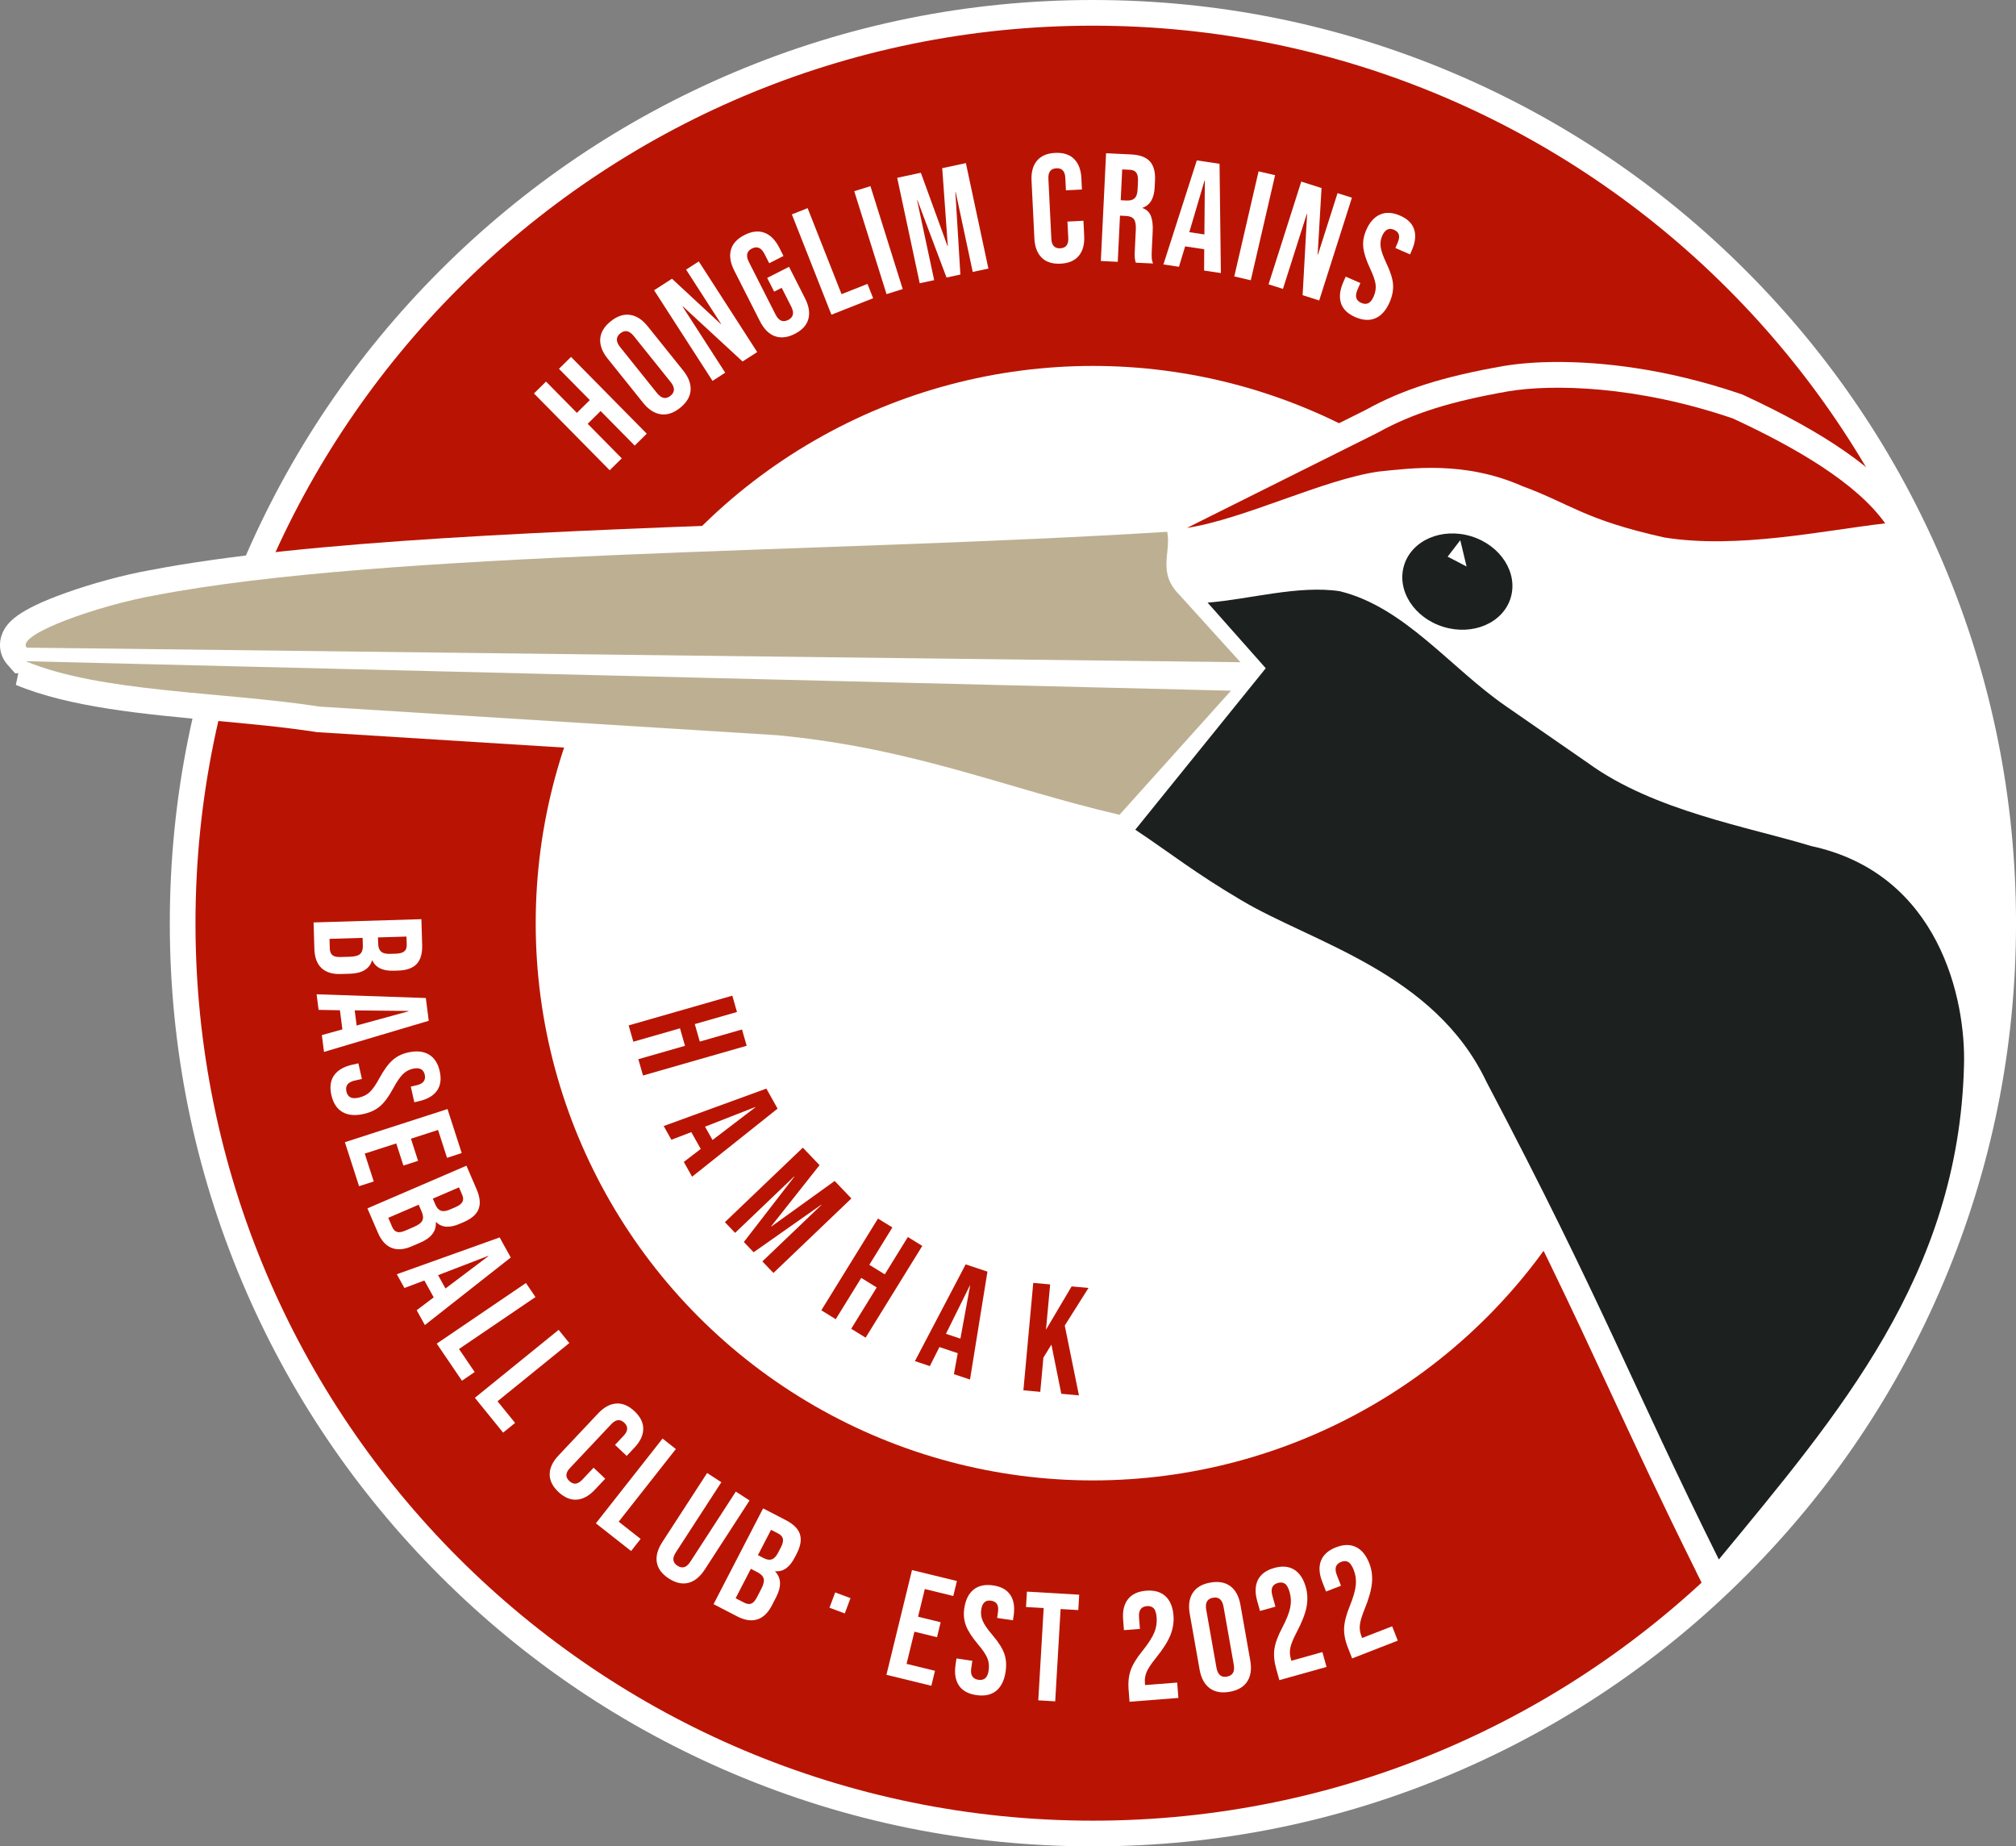 <?xml version="1.0" encoding="UTF-8"?>
<svg id="_레이어_2" data-name="레이어_2" xmlns="http://www.w3.org/2000/svg" viewBox="0 0 785.13 719">
  <rect x="0" y="0" width="785.13" height="719" fill="#808080" stroke="none"/>
  <defs>
    <style>
      .cls-1, .cls-2 {
        fill: #b91403;
      }

      .cls-3, .cls-4 {
        fill: #fff;
      }

      .cls-4, .cls-5, .cls-2, .cls-6 {
        fill-rule: evenodd;
      }

      .cls-5 {
        fill: #bdb092;
      }

      .cls-6 {
        fill: #1c201f;
      }
    </style>
  </defs>
  <g id="_레이어_1-2" data-name="레이어_1">
    <g>
      <g>
        <g>
          <g>
            <path class="cls-1" d="M425.63,714c-47.86,0-94.28-9.37-137.99-27.86-42.21-17.85-80.12-43.41-112.68-75.97-32.55-32.55-58.12-70.47-75.97-112.68-18.49-43.71-27.86-90.13-27.86-137.99s9.37-94.28,27.86-137.99c17.85-42.21,43.42-80.12,75.97-112.68s70.47-58.12,112.68-75.97c43.71-18.49,90.13-27.86,137.99-27.86s94.28,9.37,137.99,27.86c42.21,17.85,80.12,43.42,112.68,75.97,32.56,32.56,58.11,70.47,75.97,112.68,18.49,43.71,27.86,90.13,27.86,137.99s-9.37,94.28-27.86,137.99c-17.85,42.21-43.41,80.12-75.97,112.68-32.55,32.56-70.47,58.11-112.68,75.97-43.71,18.49-90.13,27.86-137.99,27.86h0Z"/>
            <path class="cls-3" d="M425.63,10c193.02,0,349.5,156.48,349.5,349.5s-156.48,349.5-349.5,349.5S76.13,552.52,76.13,359.5,232.61,10,425.63,10M425.63,0c-48.53,0-95.61,9.51-139.94,28.25-42.81,18.11-81.26,44.03-114.27,77.04-33.01,33.01-58.93,71.46-77.04,114.27-18.75,44.33-28.25,91.41-28.25,139.94s9.51,95.61,28.25,139.94c18.11,42.81,44.03,81.26,77.04,114.27,33.01,33.01,71.46,58.93,114.27,77.04,44.33,18.75,91.41,28.26,139.94,28.26s95.61-9.51,139.94-28.26c42.81-18.11,81.26-44.03,114.27-77.04,33.01-33.01,58.93-71.46,77.04-114.27,18.75-44.33,28.26-91.41,28.26-139.94s-9.51-95.61-28.26-139.94c-18.11-42.81-44.03-81.26-77.04-114.27-33.01-33.01-71.46-58.93-114.27-77.04C521.24,9.51,474.16,0,425.63,0h0Z"/>
          </g>
          <circle class="cls-3" cx="425.63" cy="359.5" r="217"/>
          <g>
            <path class="cls-3" d="M207.95,153.22l4.7-4.63,12.01,12.18,5.04-4.97-12.01-12.18,4.7-4.63,29.49,29.9-4.7,4.63-13.27-13.46-5.04,4.97,13.27,13.46-4.7,4.63-29.49-29.9h0Z"/>
            <path class="cls-3" d="M257.34,161.32c-2.49-.36-4.79-1.85-6.89-4.47l-13.82-17.22c-2.1-2.62-3.06-5.19-2.87-7.7.19-2.51,1.55-4.78,4.08-6.81s5.04-2.86,7.53-2.5c2.49.36,4.79,1.85,6.89,4.47l13.82,17.22c2.1,2.62,3.06,5.19,2.87,7.7-.19,2.51-1.55,4.78-4.08,6.81s-5.04,2.86-7.53,2.5h0ZM261.19,148.77l-14.34-17.88c-1.73-2.15-3.48-2.52-5.26-1.09-1.78,1.43-1.8,3.22-.08,5.37l14.34,17.88c1.73,2.15,3.48,2.52,5.26,1.09,1.78-1.43,1.8-3.22.08-5.37h0Z"/>
            <path class="cls-3" d="M254.74,113.03l6.96-4.49,19.02,17.65.1-.07-13.62-21.13,4.94-3.19,22.75,35.3-5.7,3.67-23.27-21.48-.1.07,16.61,25.77-4.94,3.19-22.76-35.3h0Z"/>
            <path class="cls-3" d="M301.74,130.91c-2.32-.86-4.25-2.81-5.79-5.84l-9.99-19.69c-1.54-3.03-1.97-5.74-1.3-8.12.67-2.38,2.44-4.3,5.29-5.75,2.85-1.45,5.44-1.74,7.76-.88s4.25,2.81,5.79,5.84l1.63,3.21-5.56,2.82-1.82-3.58c-1.25-2.46-2.89-3.18-4.92-2.14-2.03,1.03-2.42,2.78-1.18,5.24l10.4,20.49c1.23,2.43,2.86,3.12,4.9,2.09s2.43-2.76,1.2-5.19l-3.72-7.33-2.94,1.49-2.71-5.35,8.51-4.32,6.22,12.25c1.54,3.03,1.97,5.74,1.3,8.12-.67,2.38-2.44,4.3-5.29,5.75-2.85,1.45-5.44,1.74-7.76.88h0Z"/>
            <path class="cls-3" d="M308.39,83.48l6.14-2.42,13.21,33.49,10.1-3.99,2.2,5.58-16.24,6.41-15.41-39.07h0Z"/>
            <path class="cls-3" d="M332.69,74.46l6.3-1.97,12.57,40.07-6.3,1.98-12.57-40.07Z"/>
            <path class="cls-3" d="M349.41,69.24l9.21-1.97,10.38,28.52.12-.03-2.17-30.27,9.21-1.97,8.77,41.07-6.1,1.3-6.64-31.1-.12.03,1.95,32.1-5.4,1.15-11.33-30.1-.12.03,6.64,31.1-5.63,1.2-8.77-41.07h0Z"/>
            <path class="cls-3" d="M405.7,100.34c-1.75-1.72-2.7-4.21-2.86-7.49l-1.11-22.53c-.16-3.28.54-5.85,2.11-7.73,1.57-1.88,3.93-2.9,7.09-3.05,3.15-.15,5.61.62,7.35,2.34s2.7,4.21,2.86,7.49l.22,4.43-6.23.31-.24-4.85c-.13-2.6-1.29-3.84-3.49-3.73-2.2.11-3.23,1.46-3.1,4.06l1.15,23.43c.13,2.56,1.29,3.78,3.48,3.67,2.2-.11,3.23-1.44,3.11-4l-.32-6.41,6.23-.31.29,5.93c.16,3.28-.54,5.85-2.11,7.73-1.57,1.88-3.93,2.9-7.09,3.05-3.16.15-5.61-.62-7.35-2.34h0Z"/>
            <path class="cls-3" d="M430.75,59.67l9.77.47c3.4.17,5.83,1.07,7.32,2.73,1.48,1.65,2.14,4.12,1.98,7.4l-.12,2.58c-.21,4.36-1.78,7.04-4.72,8.06v.12c1.57.56,2.65,1.59,3.24,3.1.59,1.51.82,3.5.7,5.98l-.36,7.37c-.06,1.2-.07,2.17-.02,2.91.04.74.21,1.48.49,2.22l-6.71-.32c-.21-.69-.34-1.34-.39-1.94-.05-.6-.04-1.68.04-3.24l.37-7.67c.09-1.92-.15-3.27-.73-4.06-.58-.79-1.63-1.22-3.15-1.29l-2.28-.11-.87,17.98-6.59-.32,2.04-41.95h0ZM438.86,78.08c1.32.06,2.32-.23,3.02-.88.69-.65,1.08-1.77,1.15-3.37l.16-3.24c.07-1.52-.14-2.63-.65-3.33-.51-.71-1.34-1.09-2.5-1.14l-3-.14-.58,11.99s2.4.12,2.4.12Z"/>
            <path class="cls-3" d="M466.11,62.46l8.84,1.33.52,42.55-6.53-.98.05-8.43-.02.12-7.42-1.11-2.41,7.95-6.05-.91,13.01-40.52h0ZM469.05,91.3l.18-20.97-.12-.02-5.94,20.1,5.87.88h0Z"/>
            <path class="cls-3" d="M490.15,66.73l6.43,1.49-9.46,40.92-6.43-1.49,9.46-40.92h0Z"/>
            <path class="cls-3" d="M506.78,70.72l7.89,2.51-1.51,25.9.11.04,7.63-23.96,5.6,1.78-12.74,40.02-6.46-2.06,1.75-31.62-.11-.04-9.3,29.21-5.6-1.78,12.74-40.02h0Z"/>
            <path class="cls-3" d="M522.26,118.09c-.78-2.32-.49-5.04.86-8.16l.96-2.2,5.72,2.49-1.15,2.64c-1.08,2.5-.58,4.2,1.51,5.1,1.03.45,1.94.48,2.73.11.79-.38,1.49-1.24,2.08-2.6.7-1.61.95-3.19.75-4.74-.2-1.55-.92-3.61-2.15-6.2-1.54-3.29-2.42-6.03-2.64-8.24-.22-2.21.16-4.43,1.13-6.67,1.32-3.04,3.12-5.07,5.38-6.07,2.27-1,4.87-.86,7.8.41,2.9,1.26,4.73,3.04,5.49,5.36.76,2.32.47,5.03-.89,8.15l-.69,1.6-5.72-2.49.86-1.98c.57-1.32.73-2.4.48-3.22-.25-.83-.87-1.46-1.86-1.89-2.02-.88-3.56-.08-4.63,2.37-.61,1.39-.8,2.86-.57,4.4.23,1.54.96,3.6,2.19,6.18,1.58,3.3,2.45,6.06,2.62,8.27s-.27,4.53-1.32,6.95c-1.37,3.16-3.2,5.24-5.49,6.25-2.29,1.01-4.92.87-7.9-.42-2.94-1.28-4.79-3.07-5.57-5.4h0Z"/>
          </g>
          <g>
            <path class="cls-3" d="M164.11,357.93l.3,9.96c.1,3.4-.61,5.9-2.14,7.51-1.53,1.61-3.94,2.46-7.22,2.56l-1.68.05c-2.16.07-3.93-.23-5.31-.89-1.38-.66-2.39-1.7-3.04-3.12h-.12c-1.02,3.32-3.89,5.04-8.61,5.19l-3.6.11c-3.24.1-5.73-.68-7.48-2.32-1.75-1.65-2.68-4.11-2.78-7.39l-.31-10.38,41.98-1.27h0ZM128.44,369.39c.04,1.16.37,2.01,1.01,2.55.64.54,1.71.79,3.23.74l3.66-.11c1.92-.06,3.24-.43,3.96-1.11.72-.68,1.06-1.78,1.01-3.3l-.09-2.94-12.89.39.11,3.78h0ZM147.29,367.62c.04,1.32.41,2.3,1.11,2.94.7.64,1.85.93,3.45.89l2.34-.07c1.52-.05,2.61-.35,3.27-.91.66-.56.98-1.42.94-2.58l-.1-3.18-11.1.34.08,2.58h0Z"/>
            <path class="cls-3" d="M165.84,388.64l1.13,8.87-40.79,12.12-.84-6.55,8.12-2.25-.12.02-.95-7.44-8.31-.15-.78-6.07,42.53,1.45h0ZM138.9,399.35l20.22-5.55-.02-.12-20.96-.22.75,5.89h0Z"/>
            <path class="cls-3" d="M130.13,418.73c1.42-2,3.78-3.37,7.1-4.12l2.34-.53,1.37,6.09-2.81.63c-2.65.6-3.73,2.01-3.23,4.23.25,1.09.75,1.85,1.53,2.27.77.42,1.88.47,3.32.14,1.72-.39,3.14-1.12,4.27-2.19,1.13-1.08,2.38-2.87,3.74-5.39,1.74-3.18,3.44-5.51,5.1-6.99,1.65-1.48,3.67-2.49,6.05-3.02,3.24-.73,5.93-.47,8.07.77,2.14,1.24,3.57,3.42,4.27,6.54.69,3.08.33,5.61-1.09,7.6s-3.79,3.34-7.1,4.09l-1.7.38-1.37-6.09,2.11-.48c1.4-.32,2.37-.82,2.89-1.51.52-.69.66-1.56.43-2.62-.48-2.15-2.03-2.93-4.65-2.34-1.48.33-2.78,1.05-3.89,2.14s-2.34,2.9-3.7,5.42c-1.74,3.22-3.45,5.55-5.13,7-1.68,1.45-3.81,2.46-6.39,3.04-3.36.76-6.12.51-8.29-.75-2.17-1.26-3.61-3.46-4.32-6.62-.7-3.12-.35-5.68,1.07-7.68h0Z"/>
            <path class="cls-3" d="M174.28,431.89l5.53,17.13-5.71,1.85-3.5-10.85-10.56,3.41,2.78,8.62-5.71,1.84-2.79-8.62-12.27,3.96,3.5,10.85-5.71,1.84-5.53-17.13,39.97-12.91h0Z"/>
            <path class="cls-3" d="M181.66,453.95l3.94,9.15c1.35,3.12,1.6,5.71.77,7.77-.83,2.06-2.76,3.74-5.77,5.03l-1.54.66c-1.98.86-3.74,1.23-5.26,1.13-1.53-.11-2.85-.7-3.97-1.79l-.11.05c.27,3.45-1.76,6.12-6.1,7.98l-3.31,1.42c-2.98,1.28-5.58,1.48-7.81.59-2.24-.89-4-2.84-5.3-5.85l-4.11-9.53,38.57-16.62h0ZM152.7,477.72c.46,1.06,1.08,1.73,1.88,2,.79.27,1.88.1,3.28-.5l3.36-1.45c1.76-.76,2.85-1.59,3.27-2.49.42-.9.33-2.05-.27-3.44l-1.16-2.7-11.85,5.1,1.5,3.47h0ZM169.58,469.14c.52,1.21,1.23,1.99,2.11,2.32.89.34,2.06.19,3.53-.44l2.15-.93c1.4-.6,2.3-1.28,2.71-2.05.41-.77.39-1.68-.07-2.74l-1.26-2.92-10.19,4.39,1.02,2.37h0Z"/>
            <path class="cls-3" d="M194.58,481.87l4.33,7.82-33.44,26.31-3.19-5.77,6.72-5.09-.1.06-3.63-6.56-7.77,2.93-2.96-5.36,40.06-14.34h0ZM173.49,501.76l16.74-12.62-.06-.1-19.56,7.53,2.88,5.2Z"/>
            <path class="cls-3" d="M204.83,499.63l3.71,5.46-29.78,20.23,6.1,8.98-4.96,3.37-9.81-14.44,34.74-23.6h0Z"/>
            <path class="cls-3" d="M217.56,517.88l4.16,5.13-27.96,22.67,6.84,8.43-4.66,3.78-11-13.56,32.62-26.46Z"/>
            <path class="cls-3" d="M214.07,574.08c.02-2.45,1.16-4.87,3.41-7.26l15.47-16.42c2.25-2.39,4.59-3.67,7.04-3.84,2.44-.17,4.81.83,7.11,2.99,2.3,2.17,3.44,4.47,3.41,6.92-.03,2.45-1.16,4.87-3.41,7.25l-3.04,3.23-4.54-4.28,3.33-3.54c1.78-1.89,1.87-3.59.27-5.1s-3.29-1.32-5.08.58l-16.08,17.08c-1.76,1.86-1.83,3.55-.23,5.06,1.6,1.51,3.28,1.33,5.04-.53l4.4-4.67,4.54,4.28-4.07,4.32c-2.25,2.39-4.6,3.67-7.04,3.84-2.44.17-4.81-.83-7.11-2.99-2.3-2.17-3.44-4.47-3.41-6.92h0Z"/>
            <path class="cls-3" d="M258.02,560.2l5.19,4.08-22.26,28.29,8.54,6.71-3.71,4.72-13.72-10.79,25.97-33.01h0Z"/>
            <path class="cls-3" d="M255.8,608.43c-.42-2.44.3-5.09,2.15-7.94l17.44-26.88,5.54,3.59-17.7,27.28c-.78,1.21-1.11,2.24-.97,3.09.14.85.66,1.57,1.57,2.16.91.59,1.78.77,2.61.55.83-.22,1.64-.94,2.43-2.15l17.7-27.28,5.34,3.46-17.43,26.88c-1.85,2.85-3.98,4.59-6.38,5.2s-4.94.05-7.63-1.69c-2.68-1.74-4.24-3.83-4.66-6.27h0Z"/>
            <path class="cls-3" d="M297.17,587.38l8.85,4.58c3.02,1.56,4.86,3.4,5.52,5.52.66,2.12.24,4.64-1.27,7.55l-.77,1.49c-.99,1.92-2.11,3.32-3.36,4.21-1.25.89-2.65,1.27-4.2,1.14l-.05.11c2.4,2.5,2.51,5.85.35,10.04l-1.65,3.2c-1.49,2.88-3.38,4.68-5.67,5.41-2.29.73-4.89.34-7.81-1.17l-9.22-4.77,19.3-37.3h0ZM289.85,624.12c1.03.53,1.94.65,2.72.36.78-.29,1.52-1.11,2.22-2.47l1.68-3.25c.88-1.71,1.2-3.04.95-4-.25-.96-1.05-1.79-2.39-2.49l-2.61-1.35-5.93,11.46,3.36,1.74h0ZM297.47,606.78c1.17.61,2.21.76,3.11.46.9-.3,1.71-1.16,2.45-2.58l1.08-2.08c.7-1.35.96-2.45.8-3.3-.17-.85-.77-1.54-1.8-2.08l-2.83-1.46-5.1,9.86,2.29,1.19h0Z"/>
            <path class="cls-3" d="M325.26,620.12l5.96,2.22-2.22,5.96-5.96-2.22,2.22-5.96Z"/>
            <path class="cls-3" d="M355.18,611.41l17.49,4.27-1.42,5.83-11.08-2.71-2.63,10.78,8.8,2.15-1.42,5.83-8.8-2.15-3.06,12.53,11.07,2.7-1.42,5.83-17.49-4.27,9.96-40.8h0Z"/>
            <path class="cls-3" d="M373.42,656.31c-1.35-2.04-1.78-4.74-1.27-8.11l.36-2.37,6.17.92-.43,2.85c-.4,2.69.52,4.2,2.78,4.54,1.11.17,2-.03,2.67-.6.67-.57,1.12-1.58,1.33-3.05.26-1.74.09-3.33-.5-4.78-.59-1.44-1.82-3.25-3.68-5.43-2.34-2.78-3.89-5.2-4.67-7.28-.78-2.08-.99-4.32-.63-6.74.49-3.28,1.7-5.7,3.63-7.25,1.93-1.55,4.48-2.09,7.64-1.62,3.12.47,5.35,1.72,6.69,3.76,1.33,2.04,1.75,4.74,1.25,8.1l-.26,1.72-6.17-.92.32-2.14c.21-1.42.09-2.5-.36-3.24-.46-.73-1.22-1.18-2.29-1.34-2.18-.33-3.46.84-3.86,3.49-.23,1.5-.03,2.97.59,4.4.61,1.43,1.85,3.23,3.71,5.41,2.38,2.78,3.93,5.22,4.67,7.31.74,2.09.91,4.44.52,7.06-.51,3.4-1.74,5.89-3.69,7.46-1.95,1.57-4.53,2.11-7.74,1.63-3.17-.47-5.42-1.73-6.78-3.77h0Z"/>
            <path class="cls-3" d="M406.47,626.2l-6.89-.4.35-5.99,20.36,1.19-.35,5.99-6.89-.4-2.1,35.94-6.59-.39,2.1-35.94h0Z"/>
            <path class="cls-3" d="M439.53,658.14c-.23-2.99.05-5.59.84-7.8.79-2.21,2.32-4.7,4.59-7.49,2.23-2.78,3.74-5.13,4.54-7.03.79-1.91,1.11-3.86.96-5.85-.14-1.79-.53-3.02-1.16-3.67-.63-.65-1.51-.94-2.62-.85-2.27.18-3.3,1.64-3.09,4.39l.35,4.49-6.22.48-.32-4.07c-.27-3.39.37-6.06,1.9-8,1.53-1.94,3.89-3.04,7.09-3.29,3.19-.25,5.69.47,7.51,2.15,1.82,1.68,2.86,4.22,3.12,7.61.2,2.55-.22,5.09-1.24,7.62-1.03,2.53-2.91,5.48-5.66,8.87-1.79,2.23-2.98,4.01-3.55,5.36-.58,1.35-.81,2.76-.69,4.24l.07.9,12.5-.97.47,5.98-19.02,1.48-.35-4.55h0Z"/>
            <path class="cls-3" d="M471.08,657.39c-2.01-1.51-3.31-3.92-3.9-7.23l-3.84-21.74c-.58-3.31-.19-6.02,1.18-8.13,1.37-2.11,3.66-3.45,6.85-4.01s5.79-.09,7.81,1.42c2.01,1.51,3.31,3.92,3.9,7.23l3.84,21.74c.58,3.31.19,6.02-1.18,8.13-1.37,2.11-3.65,3.45-6.85,4.01-3.19.56-5.79.09-7.81-1.42h0ZM480.49,648.23l-3.99-22.57c-.48-2.72-1.84-3.88-4.09-3.48s-3.13,1.95-2.65,4.67l3.99,22.57c.48,2.72,1.84,3.88,4.09,3.48,2.24-.4,3.13-1.95,2.65-4.67Z"/>
            <path class="cls-3" d="M497.02,649.88c-.81-2.89-1.04-5.49-.69-7.81.35-2.32,1.36-5.06,3.05-8.24,1.65-3.16,2.68-5.75,3.09-7.78.41-2.02.35-4-.19-5.93-.48-1.73-1.1-2.86-1.85-3.38-.75-.52-1.66-.63-2.74-.32-2.2.61-2.92,2.25-2.18,4.91l1.21,4.33-6.01,1.68-1.1-3.93c-.92-3.27-.81-6.01.32-8.22,1.13-2.21,3.23-3.74,6.31-4.6,3.08-.86,5.68-.64,7.78.66s3.62,3.59,4.54,6.86c.69,2.47.77,5.04.26,7.72-.52,2.68-1.8,5.94-3.83,9.79-1.33,2.53-2.14,4.52-2.45,5.95-.3,1.44-.26,2.87.14,4.29l.24.87,12.08-3.38,1.62,5.78-18.37,5.14-1.23-4.39h0Z"/>
            <path class="cls-3" d="M524.92,641.58c-1.09-2.8-1.57-5.36-1.45-7.71.12-2.34.86-5.17,2.23-8.5,1.33-3.31,2.1-5.99,2.31-8.04.21-2.05-.05-4.02-.77-5.88-.65-1.68-1.38-2.74-2.17-3.18-.79-.44-1.71-.46-2.76-.05-2.12.83-2.69,2.53-1.69,5.1l1.63,4.19-5.82,2.26-1.48-3.8c-1.23-3.17-1.4-5.9-.49-8.21.91-2.3,2.85-4.04,5.83-5.2,2.98-1.16,5.59-1.2,7.81-.11,2.23,1.09,3.96,3.22,5.19,6.38.93,2.39,1.27,4.94,1.01,7.65-.25,2.72-1.2,6.09-2.85,10.12-1.07,2.65-1.69,4.7-1.85,6.16-.16,1.46.03,2.88.56,4.26l.33.84,11.69-4.55,2.18,5.59-17.78,6.92-1.65-4.25h0Z"/>
          </g>
          <g>
            <path class="cls-1" d="M285.2,387.74l1.82,6.35-16.44,4.71,1.95,6.81,16.44-4.71,1.82,6.34-40.37,11.58-1.82-6.35,18.17-5.21-1.95-6.81-18.17,5.21-1.82-6.35,40.37-11.58Z"/>
            <path class="cls-1" d="M298.46,423.92l4.37,7.8-33.29,26.51-3.23-5.76,6.69-5.12-.1.06-3.67-6.54-7.76,2.97-2.99-5.34,39.98-14.58h0ZM277.49,443.94l16.67-12.72-.06-.11-19.52,7.64,2.91,5.18h0Z"/>
            <path class="cls-1" d="M312.66,446.92l6.51,6.81-18.83,23.8.08.09,24.64-17.73,6.51,6.81-30.36,29.02-4.31-4.51,22.99-21.97-.08-.09-26.31,18.5-3.81-3.99,19.67-25.44-.08-.09-22.99,21.97-3.98-4.17,30.36-29.02h0Z"/>
            <path class="cls-1" d="M341.92,474.52l5.62,3.47-8.98,14.55,6.02,3.72,8.98-14.55,5.62,3.47-22.07,35.73-5.61-3.47,9.93-16.08-6.02-3.72-9.93,16.08-5.62-3.47,22.07-35.73h0Z"/>
            <path class="cls-1" d="M376.08,492.37l8.48,2.83-6.79,42.01-6.26-2.09,1.5-8.29-.04.11-7.11-2.37-3.74,7.42-5.81-1.94,19.77-37.68h0ZM374.03,521.29l3.78-20.62-.11-.04-9.3,18.78,5.64,1.88Z"/>
            <path class="cls-1" d="M402.41,499.58l6.57.6-1.62,17.63,9.98-16.86,6.57.6-9.24,14.64,5.52,27.2-6.87-.63-3.85-19.15-3.12,5.08-1.22,13.32-6.57-.6,3.84-41.82h0Z"/>
          </g>
        </g>
        <path class="cls-3" d="M776.13,359.5c0-63.55-16.97-123.14-46.61-174.49l-58.89,7.58-95.24-25.26-42.1,6.67-7.78,19.76,61.78,138.24,14.21,120.88,72.99,153.01c62.82-63.19,101.64-150.26,101.64-246.4Z"/>
      </g>
      <g>
        <path class="cls-4" d="M569.52,255.24c-3.46,0-6.93-.52-10.3-1.56-7.81-2.4-14.41-7.31-18.58-13.84-4.44-6.94-5.67-15.2-3.38-22.65,3.57-11.63,14.96-19.45,28.35-19.45,3.46,0,6.93.52,10.3,1.56,16.71,5.13,26.56,21.5,21.96,36.49-3.57,11.64-14.97,19.46-28.35,19.46h0Z"/>
        <path class="cls-4" d="M5.85,262.16l-2.94-3.34c-2.82-3.2-3.65-7.51-2.24-11.54,1.79-5.11,6.67-9.83,24.66-16.3,10.44-3.76,23.1-7.18,33.07-8.94,60.94-11.74,159.7-15.28,255.21-18.71,47.52-1.71,96.65-3.47,140.34-6.21l8.72-.55,1.72,8.56c.85,4.23.46,8.02.15,11.07-.47,4.69-.6,5.95,2.04,8.57l.19.19,39.13,43.2-500.04-6Z"/>
        <path class="cls-4" d="M433.72,327.02c-15.09-3.51-29.27-7.64-42.97-11.64-27.89-8.14-54.23-15.83-88.96-19.12l-178.34-11.15-.45-.07c-12.42-1.92-26.19-3.18-39.52-4.41-27.69-2.55-56.33-5.18-77.31-13.92l4.09-19.23,491.12,12.02-61.89,68.86-5.75-1.34h0Z"/>
        <path class="cls-4" d="M668.4,220.78c-7.92,0-15.05-.52-21.79-1.6l-.31-.05-.3-.07c-22.14-4.94-32.09-9.56-41.7-14.03-4.62-2.15-8.98-4.17-14.85-6.34l-.29-.11-.28-.12c-9.58-4.22-19.86-6.27-31.44-6.27-6.4,0-12.06.6-17.06,1.13-.76.08-1.5.16-2.21.23-9.92,1.45-22.77,6.01-35.21,10.42-13.34,4.74-27.14,9.63-39.24,11.49l-5.99-18.83,74.19-37.03c14.37-7.96,29.97-12.92,53.77-17.09,6.15-1.02,13.39-1.55,21.04-1.55,15.83,0,41.05,2.17,71.31,12.5l.5.17.48.22c32.04,14.84,52.76,29.28,63.31,44.15l9.77,13.77-16.77,1.95c-5.32.62-11.04,1.44-17.1,2.32-15.34,2.21-32.74,4.72-49.84,4.72h0Z"/>
        <path class="cls-2" d="M462.21,205.6l74.39-37.13c13.43-7.47,28.26-12.13,50.84-16.09,17.35-2.87,50-2.2,87.39,10.56,24.46,11.32,48.17,25.11,59.36,40.87-24.8,2.89-57.49,10.04-86.01,5.5-31.41-7.01-36.26-12.97-55.27-19.99-22.64-9.98-43.53-6.95-55.96-5.69-21.75,3.1-52.29,18.51-74.74,21.96h0Z"/>
        <path class="cls-4" d="M660.43,611.73c-13.56-27.28-23.55-48.8-33.22-69.61-15.29-32.93-29.73-64.03-57.2-116.22l-.09-.18-.09-.18c-13.73-28.88-42.23-42.28-67.38-54.11-8.72-4.1-16.96-7.98-24.2-12.3-12.23-7.2-20.78-13.21-29.06-19.02-4-2.81-8.14-5.72-12.61-8.7l-9.13-6.08,52.38-64.83-30.37-34.27,20.06-1.54c5.06-.39,10.58-1.27,16.43-2.2,8.86-1.41,18.02-2.87,27.08-2.87,3.71,0,7.08.24,10.3.74l.44.07.43.11c19.18,4.72,33.84,17.59,48.02,30.03,6.72,5.9,13.07,11.47,19.76,16.11l32.42,22.45c18.29,13.28,43.22,19.84,65.22,25.63,6.48,1.71,12.61,3.32,18.22,5.02,54.92,12.06,67.95,65.71,66.99,95.58-2.09,82.41-48.61,138.76-93.61,193.25l-13.96,16.92-6.86-13.81h0Z"/>
        <path class="cls-6" d="M470.31,234.67c16.12-1.24,35.41-6.91,51.52-4.43,25.21,6.2,42.98,29.77,64.48,44.65l32.24,22.32c25.62,18.6,62.41,24.8,86.8,32.25,50.01,10.75,60.34,59.95,59.52,85.58-2.06,81.44-48.77,135.6-95.47,192.24-34.31-69.04-45.05-99.63-90.52-186.04-20.25-42.58-67.79-54.16-95.48-70.69-17.89-10.53-27.51-18.3-41.26-27.45l50.81-62.88-22.64-25.54h0Z"/>
        <path class="cls-6" d="M546.82,220.12c2.99-9.74,14.7-14.79,26.16-11.27,11.46,3.52,18.32,14.26,15.34,24-2.99,9.74-14.7,14.78-26.16,11.27-11.46-3.52-18.33-14.26-15.34-24h0Z"/>
        <path class="cls-4" d="M568.7,210.37l-4.91,6.4,7.37,3.84-2.46-10.24h0Z"/>
        <path class="cls-5" d="M10.42,252.21c-4.52-5.14,28.62-16.61,49.79-20.34,90.27-17.4,262.91-16.52,394.36-24.78,1.65,8.26-4.08,15.81,4.96,24.78l23.56,26.01-472.67-5.68Z"/>
        <path class="cls-5" d="M10,257.48l469.41,11.49-43.43,48.32c-44.47-10.33-79.79-25.93-133.42-30.99l-178.05-11.13c-38.17-5.89-85.15-5.46-114.51-17.68h0Z"/>
      </g>
    </g>
  </g>
</svg>